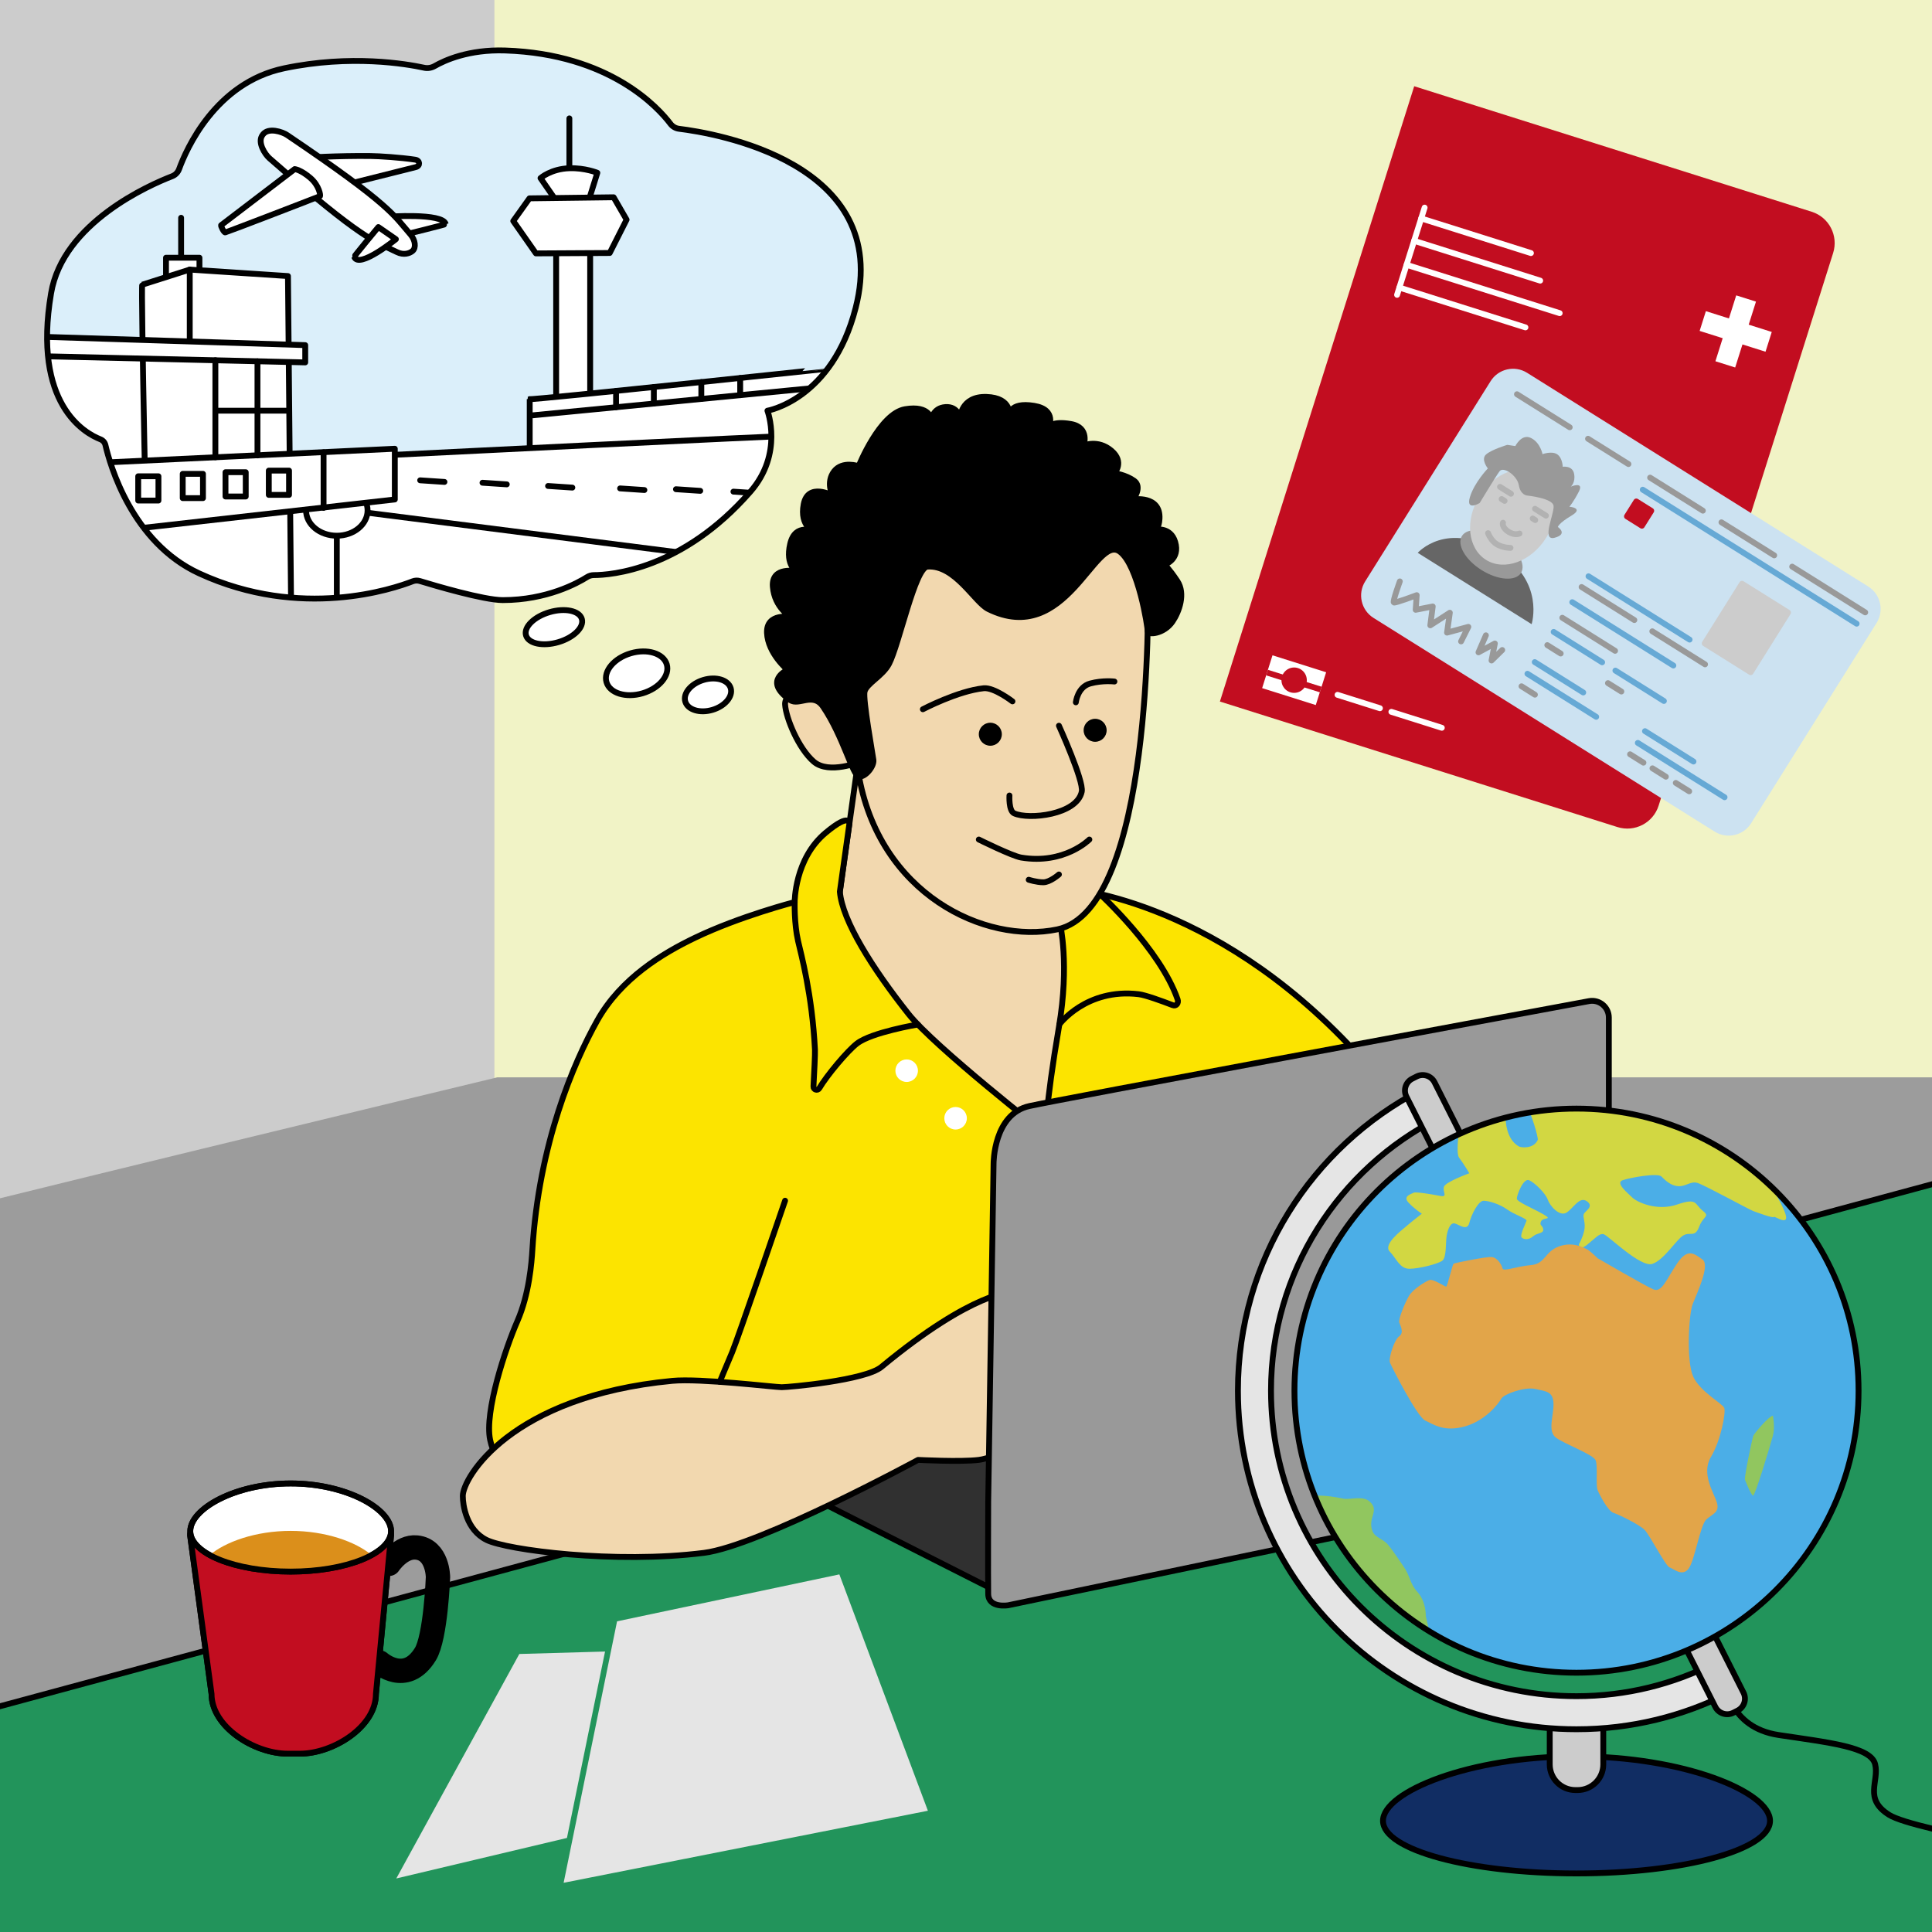 <?xml version="1.0" encoding="utf-8"?>
<!-- Generator: Adobe Illustrator 27.3.1, SVG Export Plug-In . SVG Version: 6.00 Build 0)  -->
<svg version="1.1" id="Illustration_08" xmlns="http://www.w3.org/2000/svg" xmlns:xlink="http://www.w3.org/1999/xlink" x="0px"
	 y="0px" viewBox="0 0 396.85 396.85" style="enable-background:new 0 0 396.85 396.85;" xml:space="preserve">
<rect x="0" y="0" width="396.85" height="396.85" fill="#333333" stroke="none"/>
<style type="text/css">
	.st0{clip-path:url(#SVGID_00000025432115118197238810000010679340749638749839_);fill:#F1F3C6;}
	.st1{clip-path:url(#SVGID_00000025432115118197238810000010679340749638749839_);fill:#CCCCCC;}
	.st2{clip-path:url(#SVGID_00000025432115118197238810000010679340749638749839_);fill:#9C9C9C;}
	
		.st3{clip-path:url(#SVGID_00000025432115118197238810000010679340749638749839_);fill:#22945B;stroke:#000000;stroke-width:1.2;stroke-linecap:round;stroke-linejoin:round;stroke-miterlimit:10;}
	.st4{clip-path:url(#SVGID_00000025432115118197238810000010679340749638749839_);}
	.st5{fill:none;stroke:#000000;stroke-width:5;stroke-linecap:round;stroke-linejoin:round;stroke-miterlimit:10;}
	.st6{fill:#C20D20;stroke:#000000;stroke-width:1.2;stroke-linecap:round;stroke-linejoin:round;stroke-miterlimit:10;}
	.st7{fill:#FFFFFF;stroke:#000000;stroke-width:1.2;stroke-linecap:round;stroke-linejoin:round;stroke-miterlimit:10;}
	.st8{fill:#DB8F1B;}
	.st9{fill:none;stroke:#000000;stroke-width:1.2;stroke-linecap:round;stroke-linejoin:round;stroke-miterlimit:10;}
	.st10{clip-path:url(#SVGID_00000025432115118197238810000010679340749638749839_);fill:#E5E5E5;}
	
		.st11{clip-path:url(#SVGID_00000024683616971651178740000010729997951492097946_);fill:#FFFFFF;stroke:#000000;stroke-width:1.2;stroke-linecap:round;stroke-linejoin:round;stroke-miterlimit:10;}
	
		.st12{clip-path:url(#SVGID_00000025432115118197238810000010679340749638749839_);fill:#FFFFFF;stroke:#000000;stroke-width:1.2;stroke-linecap:round;stroke-linejoin:round;stroke-miterlimit:10;}
	
		.st13{clip-path:url(#SVGID_00000025432115118197238810000010679340749638749839_);fill:#F2D8AF;stroke:#000000;stroke-width:1.2;stroke-linecap:round;stroke-linejoin:round;stroke-miterlimit:10;}
	.st14{fill:#FCE400;stroke:#000000;stroke-width:1.2;stroke-linecap:round;stroke-linejoin:round;stroke-miterlimit:10;}
	
		.st15{clip-path:url(#SVGID_00000025432115118197238810000010679340749638749839_);fill:none;stroke:#000000;stroke-width:1.2;stroke-linecap:round;stroke-linejoin:round;stroke-miterlimit:10;}
	
		.st16{clip-path:url(#SVGID_00000025432115118197238810000010679340749638749839_);stroke:#000000;stroke-width:1.2;stroke-linecap:round;stroke-linejoin:round;stroke-miterlimit:10;}
	
		.st17{clip-path:url(#SVGID_00000025432115118197238810000010679340749638749839_);fill:#303030;stroke:#000000;stroke-width:1.2;stroke-linecap:round;stroke-linejoin:round;stroke-miterlimit:10;}
	
		.st18{clip-path:url(#SVGID_00000025432115118197238810000010679340749638749839_);fill:#999999;stroke:#000000;stroke-width:1.2;stroke-linecap:round;stroke-linejoin:round;stroke-miterlimit:10;}
	.st19{clip-path:url(#SVGID_00000025432115118197238810000010679340749638749839_);fill:#FFFFFF;}
	
		.st20{clip-path:url(#SVGID_00000025432115118197238810000010679340749638749839_);fill:#112D63;stroke:#000000;stroke-width:1.2;stroke-linecap:round;stroke-linejoin:round;stroke-miterlimit:10;}
	
		.st21{clip-path:url(#SVGID_00000025432115118197238810000010679340749638749839_);fill:#CCCCCC;stroke:#000000;stroke-width:1.2;stroke-linecap:round;stroke-linejoin:round;stroke-miterlimit:10;}
	
		.st22{clip-path:url(#SVGID_00000025432115118197238810000010679340749638749839_);fill:#E5E5E5;stroke:#000000;stroke-width:1.2;stroke-linecap:round;stroke-linejoin:round;stroke-miterlimit:10;}
	.st23{clip-path:url(#_x31___x3C_Ellipse_x3E__00000036946156058724467930000012005192958067325842_);fill:#91C65F;}
	.st24{clip-path:url(#_x31___x3C_Ellipse_x3E__00000036946156058724467930000012005192958067325842_);fill:#D2D742;}
	.st25{clip-path:url(#_x31___x3C_Ellipse_x3E__00000036946156058724467930000012005192958067325842_);fill:#E2A549;}
	.st26{fill:#C20D20;}
	.st27{fill:#FFFFFF;}
	.st28{fill:none;stroke:#FFFFFF;stroke-width:1.2;stroke-linecap:round;stroke-linejoin:round;stroke-miterlimit:10;}
	.st29{fill:none;stroke:#C20D20;stroke-width:1.2;stroke-miterlimit:10;}
	.st30{fill:#CCE2F1;}
	.st31{fill:#666666;}
	.st32{fill:#999999;}
	.st33{fill:#CCCCCC;}
	.st34{fill:none;stroke:#B2B2B2;stroke-width:1.2;stroke-linecap:round;stroke-linejoin:round;stroke-miterlimit:10;}
	.st35{fill:#CCCCCC;stroke:#CCCCCC;stroke-width:1.2;stroke-linecap:round;stroke-linejoin:round;stroke-miterlimit:10;}
	.st36{fill:#C20D20;stroke:#C20D20;stroke-width:1.2;stroke-linecap:round;stroke-linejoin:round;stroke-miterlimit:10;}
	.st37{fill:none;stroke:#999999;stroke-width:1.2;stroke-linecap:round;stroke-linejoin:round;stroke-miterlimit:10;}
	.st38{fill:none;stroke:#66A9D5;stroke-width:1.2;stroke-linecap:round;stroke-linejoin:round;stroke-miterlimit:10;}
</style>
<g>
	<defs>
		<rect id="SVGID_1_" width="396.85" height="396.85"/>
	</defs>
	<clipPath id="SVGID_00000142145048271967619060000008495610249377043884_">
		<use xlink:href="#SVGID_1_"  style="overflow:visible;"/>
	</clipPath>
	<polygon style="clip-path:url(#SVGID_00000142145048271967619060000008495610249377043884_);fill:#F1F3C6;" points="
		84.358,-22.202 87.018,265.89 450.818,265.89 450.818,-24.973 	"/>
	<polygon style="clip-path:url(#SVGID_00000142145048271967619060000008495610249377043884_);fill:#CCCCCC;" points="
		101.556,233.93 101.556,-6.794 -62.482,-6.794 -62.482,274.314 	"/>
	<path style="clip-path:url(#SVGID_00000142145048271967619060000008495610249377043884_);fill:#9C9C9C;" d="M-19.773,251.226
		c1.774-0.985,121.932-29.935,121.932-29.935h351.163l-3.547,134.398H-21.99L-19.773,251.226z"/>
	
		<polygon style="clip-path:url(#SVGID_00000142145048271967619060000008495610249377043884_);fill:#22945B;stroke:#000000;stroke-width:1.2;stroke-linecap:round;stroke-linejoin:round;stroke-miterlimit:10;" points="
		-27.976,358.036 407.431,240.395 407.431,413.095 -34.184,413.095 	"/>
	<g style="clip-path:url(#SVGID_00000142145048271967619060000008495610249377043884_);">
		<path class="st5" d="M79.878,321.231c0,0,2.44-3.684,5.681-3.36c4.389,0.439,4.407,6.085,4.407,6.085
			s-0.463,12.352-2.592,15.82c-4.018,6.545-9.428,1.713-9.428,1.713"/>
		<path class="st6" d="M61.611,360.219h-2.549c-6.79,0-15.61-5.487-15.61-12.278l-4.403-32.587
			c0-6.79,41.281-6.79,41.281,0l-3.11,32.587C77.22,354.732,68.401,360.219,61.611,360.219z"/>
		<path class="st6" d="M61.611,360.219h-2.549c-6.79,0-15.61-5.487-15.61-12.278l-4.403-32.587
			c0-6.79,41.281-6.79,41.281,0l-3.11,32.587C77.22,354.732,68.401,360.219,61.611,360.219z"/>
		<path class="st7" d="M80.33,314.513c0,4.587-9.233,8.305-20.623,8.305s-20.623-3.718-20.623-8.305
			s9.233-9.801,20.623-9.801S80.33,309.926,80.33,314.513z"/>
		<path class="st8" d="M60.424,322.818c-9.757,0.054-12.941-1.38-17.466-3.286c3.225-2.799,9.516-5.076,16.748-5.076
			c7.141,0,13.364,2.22,16.625,4.97C74.71,320.607,69.703,322.766,60.424,322.818z"/>
		<path class="st9" d="M80.33,314.513c0,4.587-9.233,8.305-20.623,8.305s-20.623-3.718-20.623-8.305
			s9.233-9.801,20.623-9.801S80.33,309.926,80.33,314.513z"/>
	</g>
	<polygon style="clip-path:url(#SVGID_00000142145048271967619060000008495610249377043884_);fill:#E5E5E5;" points="
		124.282,339.239 106.675,339.742 81.401,385.854 116.457,377.531 	"/>
	<polygon style="clip-path:url(#SVGID_00000142145048271967619060000008495610249377043884_);fill:#E5E5E5;" points="
		126.749,333.035 172.41,323.392 190.597,371.943 115.775,386.741 	"/>
	<g style="clip-path:url(#SVGID_00000142145048271967619060000008495610249377043884_);">
		<defs>
			<path id="SVGID_00000075149377139517688540000009543539605138894977_" d="M35.355,36.204
				c0.673-0.26,1.189-0.799,1.436-1.477c1.447-3.981,7.404-17.72,21.583-20.698
				c13.694-2.876,25.132-0.902,28.741-0.116c0.749,0.163,1.521,0.029,2.185-0.353
				c2.001-1.151,6.964-3.439,14.465-3.189c21.528,0.718,31.465,11.779,33.945,15.055
				c0.429,0.566,1.062,0.943,1.767,1.029c6.999,0.852,43.968,6.804,36.283,36.79
				c-4.837,18.873-18.123,21.116-18.123,21.116s3.325,8.812-3.492,16.627
				c-14.035,16.089-28.714,17.134-32.165,17.144c-0.491,0.001-0.969,0.139-1.384,0.401
				c-1.943,1.229-8.279,4.735-17.329,4.735c-3.905,0-14.118-3.032-17.015-3.917
				c-0.493-0.15-1.014-0.132-1.494,0.056c-3.879,1.518-22.935,8.013-43.843-1.625
				c-13.85-6.385-18.338-22.369-19.26-26.356c-0.127-0.55-0.519-0.99-1.044-1.195
				c-3.177-1.239-13.968-7.193-10.123-29.978C12.939,45.727,30.773,37.971,35.355,36.204z"/>
		</defs>
		<use xlink:href="#SVGID_00000075149377139517688540000009543539605138894977_"  style="overflow:visible;fill:#DBEFFA;"/>
		<clipPath id="SVGID_00000081612292538857251570000018118163115940735418_">
			<use xlink:href="#SVGID_00000075149377139517688540000009543539605138894977_"  style="overflow:visible;"/>
		</clipPath>
		
			<path style="clip-path:url(#SVGID_00000081612292538857251570000018118163115940735418_);fill:#FFFFFF;stroke:#000000;stroke-width:1.2;stroke-linecap:round;stroke-linejoin:round;stroke-miterlimit:10;" d="
			M147.827,117.45c0,0-23.61-11.639-24.608-11.639s-60.523-5.653-60.523-5.653L50.725,111.057
			c0,0-1.33,20.027,0.333,20.359c1.663,0.333,56.864,8.646,56.864,8.646L147.827,117.45z"/>
		
			<polygon style="clip-path:url(#SVGID_00000081612292538857251570000018118163115940735418_);fill:#FFFFFF;stroke:#000000;stroke-width:1.2;stroke-linecap:round;stroke-linejoin:round;stroke-miterlimit:10;" points="
			6.47,71.277 30.773,71.891 33.267,96.001 18.801,100.656 		"/>
		
			<line style="clip-path:url(#SVGID_00000081612292538857251570000018118163115940735418_);fill:#FFFFFF;stroke:#000000;stroke-width:1.2;stroke-linecap:round;stroke-linejoin:round;stroke-miterlimit:10;" x1="69.184" y1="106.732" x2="69.184" y2="124.322"/>
		
			<line style="clip-path:url(#SVGID_00000081612292538857251570000018118163115940735418_);fill:#FFFFFF;stroke:#000000;stroke-width:1.2;stroke-linecap:round;stroke-linejoin:round;stroke-miterlimit:10;" x1="116.953" y1="24.319" x2="116.953" y2="36.544"/>
		
			<path style="clip-path:url(#SVGID_00000081612292538857251570000018118163115940735418_);fill:#FFFFFF;stroke:#000000;stroke-width:1.2;stroke-linecap:round;stroke-linejoin:round;stroke-miterlimit:10;" d="
			M115.017,42.351l-3.99-5.764c0,0,2.134-1.906,5.927-2.028c3.239-0.104,5.747,0.94,5.747,0.94l-2.141,6.852
			H115.017z"/>
		
			<path style="clip-path:url(#SVGID_00000081612292538857251570000018118163115940735418_);fill:#FFFFFF;stroke:#000000;stroke-width:1.2;stroke-linecap:round;stroke-linejoin:round;stroke-miterlimit:10;" d="
			M114.238,47.949v38.741h6.986v-38.741C121.224,47.949,113.81,47.949,114.238,47.949z"/>
		
			<path style="clip-path:url(#SVGID_00000081612292538857251570000018118163115940735418_);fill:#FFFFFF;stroke:#000000;stroke-width:1.2;stroke-linecap:round;stroke-linejoin:round;stroke-miterlimit:10;" d="
			M108.809,81.978v12.858l55.867,1.552l11.306-21.283C175.982,75.106,108.477,82.311,108.809,81.978z"/>
		
			<path style="clip-path:url(#SVGID_00000081612292538857251570000018118163115940735418_);fill:#FFFFFF;stroke:#000000;stroke-width:1.2;stroke-linecap:round;stroke-linejoin:round;stroke-miterlimit:10;" d="
			M163.124,89.516c-0.499-0.166-83.8,3.99-83.8,3.99l-9.145,11.14l78.313,9.976"/>
		
			<ellipse style="clip-path:url(#SVGID_00000081612292538857251570000018118163115940735418_);fill:#FFFFFF;stroke:#000000;stroke-width:1.2;stroke-linecap:round;stroke-linejoin:round;stroke-miterlimit:10;" cx="69.184" cy="104.839" rx="6.318" ry="5.201"/>
		
			<rect x="34.098" y="52.937" style="clip-path:url(#SVGID_00000081612292538857251570000018118163115940735418_);fill:#FFFFFF;stroke:#000000;stroke-width:1.2;stroke-linecap:round;stroke-linejoin:round;stroke-miterlimit:10;" width="6.872" height="5.986"/>
		
			<path style="clip-path:url(#SVGID_00000081612292538857251570000018118163115940735418_);fill:#FFFFFF;stroke:#000000;stroke-width:1.2;stroke-linecap:round;stroke-linejoin:round;stroke-miterlimit:10;" d="
			M83.407,48.121c0,0,8.166-2.005,8.143-2.104c-0.554-2.355-12.134-1.494-12.134-1.494L83.407,48.121z"/>
		
			<path style="clip-path:url(#SVGID_00000081612292538857251570000018118163115940735418_);fill:#FFFFFF;stroke:#000000;stroke-width:1.2;stroke-linecap:round;stroke-linejoin:round;stroke-miterlimit:10;" d="
			M62.996,32.469c-0.884-0.086,6.506-0.5,13.098-0.422c1.86,0.022,6.085,0.292,9.182,0.75
			c1.017,0.15,1.107,1.282,0.123,1.528l-13.586,3.405L62.996,32.469z"/>
		
			<path style="clip-path:url(#SVGID_00000081612292538857251570000018118163115940735418_);fill:#FFFFFF;stroke:#000000;stroke-width:1.2;stroke-linecap:round;stroke-linejoin:round;stroke-miterlimit:10;" d="
			M53.946,27.71c-1.161,1.467,0.477,3.991,1.392,4.792C74.73,49.486,76.877,49.479,81.525,51.779
			c1.381,0.684,2.638,0.287,3.245-0.256c0.72-0.644,0.556-2.206-0.457-3.367
			c-3.409-3.907-3.949-5.986-25.315-20.41c-1.007-0.68-3.866-1.621-4.988-0.125"/>
		
			<path style="clip-path:url(#SVGID_00000081612292538857251570000018118163115940735418_);fill:#FFFFFF;stroke:#000000;stroke-width:1.2;stroke-linecap:round;stroke-linejoin:round;stroke-miterlimit:10;" d="
			M77.717,46.639c0,0-5.001,6.018-4.96,6.124c0.97,2.55,8.563-3.63,8.563-3.63L77.717,46.639z"/>
		
			<path style="clip-path:url(#SVGID_00000081612292538857251570000018118163115940735418_);fill:#FFFFFF;stroke:#000000;stroke-width:1.2;stroke-linecap:round;stroke-linejoin:round;stroke-miterlimit:10;" d="
			M60.535,34.73c0,0-14.985,11.442-15.114,11.527s0.558,1.526,0.859,1.483s19.322-7.374,19.451-7.458
			s-0.135-2.15-1.975-3.729C61.78,34.857,60.535,34.73,60.535,34.73z"/>
		
			<path style="clip-path:url(#SVGID_00000081612292538857251570000018118163115940735418_);fill:#FFFFFF;stroke:#000000;stroke-width:1.2;stroke-linecap:round;stroke-linejoin:round;stroke-miterlimit:10;" d="
			M29.221,58.479l9.755-3.104l20.174,1.33l0.665,70.055l-29.485-2.882C30.329,123.879,28.889,58.146,29.221,58.479z"
			/>
		
			<line style="clip-path:url(#SVGID_00000081612292538857251570000018118163115940735418_);fill:#FFFFFF;stroke:#000000;stroke-width:1.2;stroke-linecap:round;stroke-linejoin:round;stroke-miterlimit:10;" x1="38.976" y1="55.375" x2="38.976" y2="70.894"/>
		
			<polygon style="clip-path:url(#SVGID_00000081612292538857251570000018118163115940735418_);fill:#FFFFFF;stroke:#000000;stroke-width:1.2;stroke-linecap:round;stroke-linejoin:round;stroke-miterlimit:10;" points="
			6.83,69.12 62.697,70.894 62.697,74.441 6.165,73.111 		"/>
		
			<polygon style="clip-path:url(#SVGID_00000081612292538857251570000018118163115940735418_);fill:#FFFFFF;stroke:#000000;stroke-width:1.2;stroke-linecap:round;stroke-linejoin:round;stroke-miterlimit:10;" points="
			15.698,95.28 81.097,92.176 81.097,102.596 20.132,109.469 		"/>
		
			<line style="clip-path:url(#SVGID_00000081612292538857251570000018118163115940735418_);fill:#FFFFFF;stroke:#000000;stroke-width:1.2;stroke-linecap:round;stroke-linejoin:round;stroke-miterlimit:10;" x1="37.202" y1="44.734" x2="37.202" y2="52.493"/>
		
			<polygon style="clip-path:url(#SVGID_00000081612292538857251570000018118163115940735418_);fill:#FFFFFF;stroke:#000000;stroke-width:1.2;stroke-linecap:round;stroke-linejoin:round;stroke-miterlimit:10;" points="
			108.754,40.743 126.046,40.522 128.706,45.122 125.242,51.967 110.084,52.05 105.428,45.399 		"/>
		
			<line style="clip-path:url(#SVGID_00000081612292538857251570000018118163115940735418_);fill:#FFFFFF;stroke:#000000;stroke-width:1.2;stroke-linecap:round;stroke-linejoin:round;stroke-miterlimit:10;" x1="44.573" y1="84.362" x2="59.371" y2="84.362"/>
		
			<line style="clip-path:url(#SVGID_00000081612292538857251570000018118163115940735418_);fill:#FFFFFF;stroke:#000000;stroke-width:1.2;stroke-linecap:round;stroke-linejoin:round;stroke-miterlimit:10;" x1="86.307" y1="98.661" x2="91.295" y2="98.993"/>
		
			<line style="clip-path:url(#SVGID_00000081612292538857251570000018118163115940735418_);fill:#FFFFFF;stroke:#000000;stroke-width:1.2;stroke-linecap:round;stroke-linejoin:round;stroke-miterlimit:10;" x1="99.11" y1="99.16" x2="104.098" y2="99.492"/>
		
			<line style="clip-path:url(#SVGID_00000081612292538857251570000018118163115940735418_);fill:#FFFFFF;stroke:#000000;stroke-width:1.2;stroke-linecap:round;stroke-linejoin:round;stroke-miterlimit:10;" x1="112.578" y1="99.825" x2="117.566" y2="100.157"/>
		
			<line style="clip-path:url(#SVGID_00000081612292538857251570000018118163115940735418_);fill:#FFFFFF;stroke:#000000;stroke-width:1.2;stroke-linecap:round;stroke-linejoin:round;stroke-miterlimit:10;" x1="127.376" y1="100.324" x2="132.364" y2="100.656"/>
		
			<line style="clip-path:url(#SVGID_00000081612292538857251570000018118163115940735418_);fill:#FFFFFF;stroke:#000000;stroke-width:1.2;stroke-linecap:round;stroke-linejoin:round;stroke-miterlimit:10;" x1="138.849" y1="100.49" x2="143.837" y2="100.823"/>
		
			<line style="clip-path:url(#SVGID_00000081612292538857251570000018118163115940735418_);fill:#FFFFFF;stroke:#000000;stroke-width:1.2;stroke-linecap:round;stroke-linejoin:round;stroke-miterlimit:10;" x1="150.654" y1="100.989" x2="155.642" y2="101.321"/>
		
			<rect x="37.119" y="97.746" transform="matrix(6.123234e-17 -1 1 6.123234e-17 -60.212 139.438)" style="clip-path:url(#SVGID_00000081612292538857251570000018118163115940735418_);fill:#FFFFFF;stroke:#000000;stroke-width:1.2;stroke-linecap:round;stroke-linejoin:round;stroke-miterlimit:10;" width="4.988" height="4.157"/>
		
			<rect x="27.974" y="98.245" transform="matrix(6.123234e-17 -1 1 6.123234e-17 -69.856 130.792)" style="clip-path:url(#SVGID_00000081612292538857251570000018118163115940735418_);fill:#FFFFFF;stroke:#000000;stroke-width:1.2;stroke-linecap:round;stroke-linejoin:round;stroke-miterlimit:10;" width="4.988" height="4.157"/>
		
			<rect x="45.904" y="97.414" transform="matrix(6.123234e-17 -1 1 6.123234e-17 -51.095 147.89)" style="clip-path:url(#SVGID_00000081612292538857251570000018118163115940735418_);fill:#FFFFFF;stroke:#000000;stroke-width:1.2;stroke-linecap:round;stroke-linejoin:round;stroke-miterlimit:10;" width="4.988" height="4.157"/>
		
			<rect x="54.799" y="97.081" transform="matrix(6.123234e-17 -1 1 6.123234e-17 -41.867 156.453)" style="clip-path:url(#SVGID_00000081612292538857251570000018118163115940735418_);fill:#FFFFFF;stroke:#000000;stroke-width:1.2;stroke-linecap:round;stroke-linejoin:round;stroke-miterlimit:10;" width="4.988" height="4.157"/>
		
			<line style="clip-path:url(#SVGID_00000081612292538857251570000018118163115940735418_);fill:#FFFFFF;stroke:#000000;stroke-width:1.2;stroke-linecap:round;stroke-linejoin:round;stroke-miterlimit:10;" x1="109.474" y1="85.304" x2="180.195" y2="78.431"/>
		
			<line style="clip-path:url(#SVGID_00000081612292538857251570000018118163115940735418_);fill:#FFFFFF;stroke:#000000;stroke-width:1.2;stroke-linecap:round;stroke-linejoin:round;stroke-miterlimit:10;" x1="152.04" y1="77.642" x2="152.04" y2="81.168"/>
		
			<line style="clip-path:url(#SVGID_00000081612292538857251570000018118163115940735418_);fill:#FFFFFF;stroke:#000000;stroke-width:1.2;stroke-linecap:round;stroke-linejoin:round;stroke-miterlimit:10;" x1="144.059" y1="78.48" x2="144.059" y2="81.943"/>
		
			<line style="clip-path:url(#SVGID_00000081612292538857251570000018118163115940735418_);fill:#FFFFFF;stroke:#000000;stroke-width:1.2;stroke-linecap:round;stroke-linejoin:round;stroke-miterlimit:10;" x1="134.304" y1="79.497" x2="134.304" y2="82.891"/>
		
			<line style="clip-path:url(#SVGID_00000081612292538857251570000018118163115940735418_);fill:#FFFFFF;stroke:#000000;stroke-width:1.2;stroke-linecap:round;stroke-linejoin:round;stroke-miterlimit:10;" x1="126.545" y1="80.297" x2="126.545" y2="83.645"/>
		
			<line style="clip-path:url(#SVGID_00000081612292538857251570000018118163115940735418_);fill:#FFFFFF;stroke:#000000;stroke-width:1.2;stroke-linecap:round;stroke-linejoin:round;stroke-miterlimit:10;" x1="44.241" y1="73.998" x2="44.241" y2="93.926"/>
		
			<line style="clip-path:url(#SVGID_00000081612292538857251570000018118163115940735418_);fill:#FFFFFF;stroke:#000000;stroke-width:1.2;stroke-linecap:round;stroke-linejoin:round;stroke-miterlimit:10;" x1="52.887" y1="74.21" x2="52.887" y2="93.548"/>
		
			<line style="clip-path:url(#SVGID_00000081612292538857251570000018118163115940735418_);fill:#FFFFFF;stroke:#000000;stroke-width:1.2;stroke-linecap:round;stroke-linejoin:round;stroke-miterlimit:10;" x1="66.466" y1="92.904" x2="66.466" y2="104.325"/>
		
			<use xlink:href="#SVGID_00000075149377139517688540000009543539605138894977_"  style="overflow:visible;fill:none;stroke:#000000;stroke-width:1.2;stroke-linecap:round;stroke-linejoin:round;stroke-miterlimit:10;"/>
	</g>
	
		<ellipse transform="matrix(0.959 -0.282 0.282 0.959 -33.724 42.575)" style="clip-path:url(#SVGID_00000142145048271967619060000008495610249377043884_);fill:#FFFFFF;stroke:#000000;stroke-width:1.2;stroke-linecap:round;stroke-linejoin:round;stroke-miterlimit:10;" cx="130.86" cy="138.298" rx="6.457" ry="4.287"/>
	
		<ellipse transform="matrix(0.959 -0.282 0.282 0.959 -34.379 46.895)" style="clip-path:url(#SVGID_00000142145048271967619060000008495610249377043884_);fill:#FFFFFF;stroke:#000000;stroke-width:1.2;stroke-linecap:round;stroke-linejoin:round;stroke-miterlimit:10;" cx="145.523" cy="142.732" rx="4.865" ry="3.211"/>
	
		<ellipse transform="matrix(0.959 -0.282 0.282 0.959 -31.741 37.389)" style="clip-path:url(#SVGID_00000142145048271967619060000008495610249377043884_);fill:#FFFFFF;stroke:#000000;stroke-width:1.2;stroke-linecap:round;stroke-linejoin:round;stroke-miterlimit:10;" cx="113.86" cy="128.827" rx="5.979" ry="3.211"/>
	
		<path style="clip-path:url(#SVGID_00000142145048271967619060000008495610249377043884_);fill:#F2D8AF;stroke:#000000;stroke-width:1.2;stroke-linecap:round;stroke-linejoin:round;stroke-miterlimit:10;" d="
		M176.717,153.181l-4.34,30.955c0,0,5.787,22.916,6.25,23.61c0.463,0.694,32.681,28.703,32.681,28.703
		l10.922-21.759v-30.555L176.717,153.181z"/>
	<g style="clip-path:url(#SVGID_00000142145048271967619060000008495610249377043884_);">
		<path class="st14" d="M172.515,183.152l1.932-13.779c0,0,0.479-2.757-4.848,1.685
			c-6.423,5.357-6.366,14.236-6.366,14.236s-11.255,2.898-20.486,7.335c-6.654,3.198-15.206,8.323-20.067,17.004
			c-4.861,8.68-11.993,25.313-13.324,47.072c-0.159,2.605-0.65,9.109-3.08,14.665s-6.815,18.668-5.6,24.397
			c1.215,5.729,5.208,6.944,7.118,6.771c1.91-0.174,110.935-9.027,110.935-9.027l64.755-72.394
			c0,0-3.653-3.522-5.073-5.056c-29.88-32.269-60.029-33.658-60.029-33.658l-0.629,7.418
			c0,0,1.96,8.207-0.238,21.125c-2.869,16.853-2.73,21.92-2.73,21.92s-22.807-17.824-28.172-24.594
			C179.188,198.896,173.011,189.103,172.515,183.152z"/>
		<path class="st9" d="M163.234,185.294c0,0-0.125,4.371,0.694,7.986c0.585,2.579,2.893,10.879,3.472,22.337
			c0.044,0.882-0.155,4.807-0.306,7.549c-0.037,0.676,0.857,0.948,1.201,0.365c1.564-2.647,5.778-7.681,7.757-9.197
			c3.022-2.315,12.499-3.891,12.499-3.891"/>
		<path class="st9" d="M217.602,210.414c0,0,5.526-7.47,16.289-6.197c1.371,0.162,4.743,1.391,7.002,2.259
			c0.725,0.279,1.256-0.443,1.002-1.177c-3.548-10.283-15.993-21.681-15.993-21.681"/>
	</g>
	
		<path style="clip-path:url(#SVGID_00000142145048271967619060000008495610249377043884_);fill:#F2D8AF;stroke:#000000;stroke-width:1.2;stroke-linecap:round;stroke-linejoin:round;stroke-miterlimit:10;" d="
		M165.78,142.098c0,0-4.687-0.119-4.514,2.645c0.174,2.763,2.778,9.049,5.903,11.722s9.548,0,9.548,0l-5.903-14.367
		H165.78z"/>
	
		<path style="clip-path:url(#SVGID_00000142145048271967619060000008495610249377043884_);fill:#F2D8AF;stroke:#000000;stroke-width:1.2;stroke-linecap:round;stroke-linejoin:round;stroke-miterlimit:10;" d="
		M185.398,108.814c-1.157,0.232-10.937,27.734-10.937,27.734c-0.079-1.063,0.147,11.758,1.838,22.09
		c4.115,25.151,26.206,35.356,40.869,32.269c19.791-4.167,18.634-68.315,18.634-69.501s-0.926-11.064-2.315-12.592
		S185.398,108.814,185.398,108.814z"/>
	
		<path style="clip-path:url(#SVGID_00000142145048271967619060000008495610249377043884_);fill:none;stroke:#000000;stroke-width:1.2;stroke-linecap:round;stroke-linejoin:round;stroke-miterlimit:10;" d="
		M189.564,145.688c0,0,7.176-3.772,12.5-4.316c2.128-0.218,5.903,2.696,5.903,2.696"/>
	
		<path style="clip-path:url(#SVGID_00000142145048271967619060000008495610249377043884_);fill:none;stroke:#000000;stroke-width:1.2;stroke-linecap:round;stroke-linejoin:round;stroke-miterlimit:10;" d="
		M220.987,144.265c0,0,0.347-3.163,2.951-3.867c2.604-0.705,4.977-0.404,4.977-0.404"/>
	
		<path style="clip-path:url(#SVGID_00000142145048271967619060000008495610249377043884_);fill:none;stroke:#000000;stroke-width:1.2;stroke-linecap:round;stroke-linejoin:round;stroke-miterlimit:10;" d="
		M217.515,149.068c0,0,5.144,11.331,4.687,13.541c-0.984,4.761-10.863,5.828-13.889,4.456
		c-1.152-0.523-0.964-3.663-0.964-3.663"/>
	
		<circle style="clip-path:url(#SVGID_00000142145048271967619060000008495610249377043884_);" cx="203.421" cy="150.818" r="2.363"/>
	
		<circle style="clip-path:url(#SVGID_00000142145048271967619060000008495610249377043884_);" cx="224.951" cy="150.008" r="2.363"/>
	
		<path style="clip-path:url(#SVGID_00000142145048271967619060000008495610249377043884_);fill:none;stroke:#000000;stroke-width:1.2;stroke-linecap:round;stroke-linejoin:round;stroke-miterlimit:10;" d="
		M201.058,172.447c0,0,6.834,3.393,8.703,3.704c8.883,1.476,14.004-3.704,14.004-3.704"/>
	
		<path style="clip-path:url(#SVGID_00000142145048271967619060000008495610249377043884_);fill:none;stroke:#000000;stroke-width:1.2;stroke-linecap:round;stroke-linejoin:round;stroke-miterlimit:10;" d="
		M211.308,180.708c0,0,1.606,0.521,2.995,0.521s3.212-1.606,3.212-1.606"/>
	
		<path style="clip-path:url(#SVGID_00000142145048271967619060000008495610249377043884_);stroke:#000000;stroke-width:1.2;stroke-linecap:round;stroke-linejoin:round;stroke-miterlimit:10;" d="
		M182.613,136.361c2.078-3.974,5.334-19.79,7.905-19.974c5.642-0.403,9.68,7.329,12.467,8.71
		c16.005,7.932,21.965-15.525,27.029-11.792c3.807,2.806,5.748,15.534,5.728,16.353
		c-0.02,0.82,3.339,0.623,5.122-2.01c1.342-1.983,2.703-5.7,0.967-8.304
		c-1.736-2.604-2.616-3.36-2.616-3.36s3.263-1.045,2.17-4.675c-0.955-3.173-4.08-2.494-4.08-2.494
		s0.765-0.318,0.868-2.252c0.26-4.888-5.382-3.967-5.382-3.967s1.91-2.589,0.174-3.839
		c-1.736-1.249-4.051-1.554-4.051-1.554s2.141-2.292-0.637-4.643c-2.778-2.351-5.691-1.042-5.691-1.042
		s1.351-3.735-2.642-4.427c-3.993-0.692-4.514,0.692-4.514,0.692s1.736-3.644-3.02-4.425
		c-5.313-0.873-5.073,2.083-5.073,2.083s0.624-3.737-4.699-3.911c-5.324-0.174-5.436,4.345-5.436,4.345
		s-0.391-2.435-2.995-2.261c-2.604,0.174-2.908,2.608-2.908,2.608s-0.174-3.038-5.382-2.17
		S176.37,95.766,176.37,95.766s-3.299-1.192-5.035,1.046s-0.347,4.967-0.347,4.967s-5.035-2.744-5.903,1.804
		c-0.868,4.548,2.17,5.642,2.17,5.642s-3.906-1.964-4.948,2.517c-1.042,4.482,1.389,5.642,1.389,5.642
		s-5.295-1.199-4.948,3.141c0.347,4.34,3.732,6.234,3.732,6.234s-5.104-0.988-4.931,3.239
		c0.174,4.227,4.236,7.612,4.236,7.612s-5.208,2.197,0.521,6.189c1.794,1.25,4.687-1.701,6.771,1.363
		c4.144,6.095,6.064,14.212,7.372,14.354c1.308,0.142,3.131-2.11,2.957-3.417
		c-0.174-1.307-2.17-12.333-1.823-14.002C177.932,140.429,181.296,138.881,182.613,136.361z"/>
	
		<path style="clip-path:url(#SVGID_00000142145048271967619060000008495610249377043884_);fill:#303030;stroke:#000000;stroke-width:1.2;stroke-linecap:round;stroke-linejoin:round;stroke-miterlimit:10;" d="
		M166.359,307.397c0.347,0.232,39.004,19.791,39.004,19.791l28.356-33.333l-15.162-9.259l-36.342,7.986
		L166.359,307.397z"/>
	
		<path style="clip-path:url(#SVGID_00000142145048271967619060000008495610249377043884_);fill:#F2D8AF;stroke:#000000;stroke-width:1.2;stroke-linecap:round;stroke-linejoin:round;stroke-miterlimit:10;" d="
		M207.966,265.385c0,0-7.892-0.345-26.909,15.393c-3.356,2.778-19.097,4.167-20.486,4.167s-16.698-1.854-22.48-1.304
		c-33.19,3.156-43.031,19.938-43.027,23.642c0.002,1.866,0.694,6.944,4.861,9.027
		c4.167,2.083,26.388,4.977,44.675,2.662c11.462-1.451,43.98-19.097,43.98-19.097s8.751,0.463,12.477,0
		c3.726-0.463,10.251-4.398,10.251-4.398L207.966,265.385z"/>
	
		<path style="clip-path:url(#SVGID_00000142145048271967619060000008495610249377043884_);fill:#999999;stroke:#000000;stroke-width:1.2;stroke-linecap:round;stroke-linejoin:round;stroke-miterlimit:10;" d="
		M202.986,308.439l1.103-69.443c0,0-0.041-10.186,7.366-11.806c6.559-1.435,94.814-17.819,114.946-21.553
		c2.116-0.393,4.069,1.232,4.069,3.383v95.021l-123.371,25.694c0,0-4.059,0.694-4.113-2.315
		C202.932,324.411,202.986,308.439,202.986,308.439z"/>
	
		<path style="clip-path:url(#SVGID_00000142145048271967619060000008495610249377043884_);fill:none;stroke:#000000;stroke-width:1.2;stroke-linecap:round;stroke-linejoin:round;stroke-miterlimit:10;" d="
		M161.262,246.635c0,0-9.833,28.703-10.875,31.134s-2.542,6.075-2.542,6.075"/>
	
		<circle style="clip-path:url(#SVGID_00000142145048271967619060000008495610249377043884_);fill:#FFFFFF;" cx="186.237" cy="219.929" r="2.315"/>
	
		<circle style="clip-path:url(#SVGID_00000142145048271967619060000008495610249377043884_);fill:#FFFFFF;" cx="196.284" cy="229.7" r="2.315"/>
	
		<path style="clip-path:url(#SVGID_00000142145048271967619060000008495610249377043884_);fill:#112D63;stroke:#000000;stroke-width:1.2;stroke-linecap:round;stroke-linejoin:round;stroke-miterlimit:10;" d="
		M363.579,374.017c0,5.967-17.797,10.804-39.75,10.804s-39.75-4.837-39.75-10.804
		c0-5.967,17.797-13.25,39.75-13.25S363.579,368.05,363.579,374.017z"/>
	
		<path style="clip-path:url(#SVGID_00000142145048271967619060000008495610249377043884_);fill:none;stroke:#000000;stroke-width:1.2;stroke-linecap:round;stroke-linejoin:round;stroke-miterlimit:10;" d="
		M354.443,345.747c0,0,0.627,9.089,10.909,10.641s18.928,2.439,19.815,5.986c0.887,3.547-2.439,7.094,2.882,10.42
		s42.122,9.089,42.122,9.089"/>
	
		<path style="clip-path:url(#SVGID_00000142145048271967619060000008495610249377043884_);fill:#CCCCCC;stroke:#000000;stroke-width:1.2;stroke-linecap:round;stroke-linejoin:round;stroke-miterlimit:10;" d="
		M324.056,367.695h-0.454c-2.912,0-5.273-2.361-5.273-5.273v-9.405c0-0.434,0.352-0.785,0.785-0.785h9.429
		c0.434,0,0.785,0.352,0.785,0.785v9.405C329.329,365.334,326.968,367.695,324.056,367.695z"/>
	
		<path style="clip-path:url(#SVGID_00000142145048271967619060000008495610249377043884_);fill:#E5E5E5;stroke:#000000;stroke-width:1.2;stroke-linecap:round;stroke-linejoin:round;stroke-miterlimit:10;" d="
		M323.829,348.409c-34.658,0-62.754-28.096-62.754-62.754c0-24.459,14.002-45.634,34.419-55.988
		c-1.198-1.921-2.749-3.724-3.745-5.713c-22.259,11.597-37.467,34.866-37.467,61.701
		c0,38.41,31.137,69.547,69.547,69.547c11.292,0,21.945-2.708,31.373-7.484c-0.64-2.136-1.641-4.167-2.889-6.151
		C343.763,345.932,334.088,348.409,323.829,348.409z"/>
	
		<path style="clip-path:url(#SVGID_00000142145048271967619060000008495610249377043884_);fill:#CCCCCC;stroke:#000000;stroke-width:1.2;stroke-linecap:round;stroke-linejoin:round;stroke-miterlimit:10;" d="
		M301.043,234.953l-5.79,2.92l-6.367-12.624c-0.681-1.35-0.138-2.996,1.212-3.677l0.901-0.455
		c1.35-0.681,2.996-0.138,3.677,1.212L301.043,234.953z"/>
	
		<path style="clip-path:url(#SVGID_00000142145048271967619060000008495610249377043884_);fill:#CCCCCC;stroke:#000000;stroke-width:1.2;stroke-linecap:round;stroke-linejoin:round;stroke-miterlimit:10;" d="
		M345.975,337.987l5.79-2.92l6.367,12.624c0.681,1.35,0.138,2.996-1.212,3.677l-0.901,0.455
		c-1.35,0.681-2.996,0.138-3.677-1.212L345.975,337.987z"/>
	<g style="clip-path:url(#SVGID_00000142145048271967619060000008495610249377043884_);">
		<defs>
			
				<circle id="_x31___x3C_Ellipse_x3E__00000035499975901570735760000004943380823658385332_" cx="323.829" cy="285.655" r="57.937"/>
		</defs>
		
			<use xlink:href="#_x31___x3C_Ellipse_x3E__00000035499975901570735760000004943380823658385332_"  style="overflow:visible;fill:#4BAEE7;"/>
		<clipPath id="_x31___x3C_Ellipse_x3E__00000094613657844882300670000004714854820562017171_">
			<use xlink:href="#_x31___x3C_Ellipse_x3E__00000035499975901570735760000004943380823658385332_"  style="overflow:visible;"/>
		</clipPath>
		<path style="clip-path:url(#_x31___x3C_Ellipse_x3E__00000094613657844882300670000004714854820562017171_);fill:#91C65F;" d="
			M270.061,307.268c0,0,1.695-0.316,5.894,0.57c1.303,0.275,3.986-0.696,5.404,0.61
			c2.106,1.94-0.491,3.208,0.554,6.041c0.505,1.37,2.184,1.576,3.215,2.827c1.243,1.507,2.784,3.918,3.159,4.434
			c1.33,1.829,1.326,3.576,2.827,5.21c1.884,2.051,1.755,4.988,1.755,4.988l0.71,3.129l-11.759,0.695
			l-14.261-12.803L270.061,307.268z"/>
		<path style="clip-path:url(#_x31___x3C_Ellipse_x3E__00000094613657844882300670000004714854820562017171_);fill:#91C65F;" d="
			M364.161,290.795c-0.914,0.166-3.741,3.575-3.99,4.074c-0.249,0.499-1.912,8.646-1.746,9.062
			c0.166,0.416,1.247,3.157,1.663,3.283c0.416,0.126,3.575-10.433,4.074-12.261S364.161,290.795,364.161,290.795z"/>
		<path style="clip-path:url(#_x31___x3C_Ellipse_x3E__00000094613657844882300670000004714854820562017171_);fill:#D2D742;" d="
			M300.812,226.697c-0.333,0.443-2.106,9.755-1.109,11.085s2.106,3.215,2.106,3.215s-4.877,1.774-5.21,2.771
			c-0.333,0.998,0.887,2.217-0.776,1.884c-1.663-0.333-5.099-0.887-5.431-0.665s-2.328,0.665-1.109,1.995
			c1.219,1.33,2.771,2.328,2.771,2.328s-2,1.552-3.162,2.55c-1.161,0.998-4.824,3.769-3.436,5.21
			c1.388,1.441,2.053,3.547,4.048,3.547s5.875-0.998,6.762-1.663c0.887-0.665,0.665-3.769,0.887-5.099
			c0.222-1.33,0.776-2.771,1.663-2.55s2.55,1.663,2.993-0.111c0.443-1.774,1.874-4.545,2.932-4.545
			s3.275,0.665,4.827,1.774c1.552,1.109,4.101,1.884,3.99,2.328s-1.441,2.993-0.998,3.436
			c0.443,0.443,1.441,0.554,2.328-0.222c0.887-0.776,2.217-0.554,2.106-1.441c-0.111-0.887-0.887-0.776-0.443-1.663
			c0.443-0.887,2.562-0.222,0.45-1.441c-2.113-1.219-5.438-2.55-5.438-3.215s1.33-4.323,2.55-3.769
			c1.219,0.554,3.408,2.771,3.81,3.99c0.402,1.219,2.397,3.547,3.838,2.66c1.441-0.887,2.66-3.436,4.212-2.328
			c1.552,1.109-0.443,1.995-0.665,2.66c-0.222,0.665,0.443,1.774,0.111,3.325
			c-0.333,1.552-1.109,2.882-1.109,2.882s0,1.441,1.774,0c1.774-1.441,2.439-2.328,3.325-2.106
			s7.538,6.872,9.976,6.097c2.439-0.776,4.988-5.099,6.429-5.875c1.441-0.776,2.328,0.554,3.215-1.774
			s2.328-1.995,0.665-3.325c-1.663-1.33-0.998-2.66-5.21-1.219s-8.313-0.554-9.2-1.441
			s-3.547-2.993-1.995-3.547c1.552-0.554,7.205-1.552,7.981-0.776c0.776,0.776,1.884,1.884,3.436,1.995
			c1.552,0.111,2.55-1.109,3.99-0.665s10.53,5.431,11.417,5.764c0.887,0.333,4.212,1.552,4.268,1.219
			c0.055-0.333,3.774,2.49,2.051-1.441c-1.723-3.931-6.762-11.639-7.205-12.747
			c-0.443-1.109-28.044-12.248-29.818-11.832c-1.774,0.415-16.101,3.012-15.546,3.764
			c0.554,0.752,2.209,6.014,1.995,6.461c-0.914,1.912-3.473,1.521-3.824,1.33
			c-4.064-2.213-2.753-10.274-1.859-9.836L300.812,226.697z"/>
		<path style="clip-path:url(#_x31___x3C_Ellipse_x3E__00000094613657844882300670000004714854820562017171_);fill:#E2A549;" d="
			M297.071,264.274c-0.249,0.083-2.662-1.663-3.493-1.33c-0.83,0.333-3.324,1.829-4.156,3.242
			s-2.245,4.822-1.995,5.487c0.249,0.665,1.023,2.078-0.029,2.827c-1.052,0.748-2.216,4.572-1.883,5.404
			c0.333,0.831,5.57,11.14,7.233,11.888c1.663,0.748,3.503,2.186,7.316,1.413
			c4.884-0.99,7.815-4.988,8.313-5.903c0.499-0.914,4.739-2.494,6.983-1.995s3.658,0.499,3.741,2.993
			c0.083,2.494-1.33,5.736,0.582,7.066c1.912,1.33,7.565,3.409,8.064,4.572c0.499,1.164,0,5.154,0.416,6.152
			s2.162,4.323,3.242,4.656s5.321,2.411,6.401,3.492c1.081,1.081,4.323,7.482,5.154,7.732
			c0.831,0.249,2.494,1.912,3.824,0.333c1.33-1.58,2.411-9.062,3.741-10.226
			c1.33-1.164,2.706-1.413,2.143-3.409c-0.563-1.995-3.307-5.903-1.228-9.394
			c2.078-3.492,3.076-9.145,2.744-10.059c-0.333-0.914-4.988-3.325-6.401-6.485
			c-1.413-3.159-0.914-12.72-0.083-14.881c0.831-2.162,3.658-7.981,1.995-9.145
			c-1.663-1.164-2.993-2.411-5.154,0.748c-2.162,3.159-3.159,6.152-4.905,5.404
			c-1.746-0.748-11.473-6.401-11.473-6.401s-1.496-1.496-2.162-1.829c-0.665-0.333-2.91-1.663-5.819-0.582
			c-2.91,1.081-2.744,3.575-5.736,3.824c-2.993,0.249-5.653,1.413-5.819,0.665
			c-0.166-0.748-1.081-2.245-2.245-2.328c-1.164-0.083-7.548,1.203-7.797,1.369
			C298.336,259.741,297.321,264.191,297.071,264.274z"/>
		
			<use xlink:href="#_x31___x3C_Ellipse_x3E__00000035499975901570735760000004943380823658385332_"  style="overflow:visible;fill:none;stroke:#000000;stroke-width:1.2;stroke-miterlimit:10;"/>
	</g>
	<g style="clip-path:url(#SVGID_00000142145048271967619060000008495610249377043884_);">
		<path class="st26" d="M332.23,169.884l-81.65-25.784L290.49,17.713l81.65,25.784
			c3.554,1.122,5.526,4.914,4.404,8.468l-35.846,113.516C339.576,169.035,335.785,171.007,332.23,169.884z"/>
		<polygon class="st27" points="363.259,67.972 359.199,66.69 359.413,66.013 360.695,61.953 356.635,60.672 355.353,64.731 
			355.139,65.408 354.463,65.194 350.403,63.912 349.121,67.972 353.181,69.254 353.857,69.468 353.644,70.144 
			352.361,74.204 356.421,75.486 357.704,71.427 357.917,70.75 361.977,72.032 362.654,72.246 363.936,68.186 		"/>
		<line class="st28" x1="292.629" y1="42.646" x2="286.971" y2="60.563"/>
		<line class="st28" x1="291.928" y1="44.866" x2="314.47" y2="51.984"/>
		<line class="st28" x1="290.473" y1="49.466" x2="316.37" y2="57.644"/>
		<line class="st28" x1="274.739" y1="142.727" x2="283.45" y2="145.477"/>
		<line class="st28" x1="285.799" y1="146.219" x2="296.162" y2="149.492"/>
		<line class="st28" x1="288.932" y1="54.397" x2="320.373" y2="64.326"/>
		<line class="st28" x1="287.443" y1="59.071" x2="313.34" y2="67.249"/>
		<path class="st27" d="M270.273,144.825l-11.019-3.48l2.128-6.739l11.019,3.48L270.273,144.825z M271.337,141.456
			 M260.317,137.976 M266.611,137.232c-1.372-0.433-2.835,0.328-3.268,1.7c-0.433,1.372,0.328,2.835,1.7,3.268
			c1.372,0.433,2.835-0.328,3.268-1.7C268.744,139.129,267.983,137.665,266.611,137.232z"/>
		<line class="st29" x1="260.261" y1="138.155" x2="271.28" y2="141.634"/>
	</g>
	<g style="clip-path:url(#SVGID_00000142145048271967619060000008495610249377043884_);">
		<path class="st30" d="M352.201,170.817l-70.064-43.889c-2.546-1.595-3.317-4.952-1.722-7.498l25.765-41.131
			c1.595-2.546,4.952-3.317,7.498-1.722l70.064,43.889c2.546,1.595,3.317,4.952,1.722,7.498l-25.765,41.131
			C358.104,171.641,354.747,172.412,352.201,170.817z"/>
		<path class="st31" d="M314.609,128.209l-23.395-14.655c0,0,5.989-6.778,16.566-0.152
			C317.4,119.428,314.609,128.209,314.609,128.209z"/>
		
			<ellipse transform="matrix(0.531 -0.848 0.848 0.531 47.034 313.039)" class="st32" cx="306.257" cy="114.038" rx="3.796" ry="7.15"/>
		
			<ellipse transform="matrix(0.531 -0.848 0.848 0.531 55.62 313.154)" class="st33" cx="310.654" cy="106.34" rx="10.392" ry="8.064"/>
		<path class="st32" d="M311.263,91.626c0,0,1.274-2.611,3.209-1.662s2.374,3.323,2.374,3.323s1.884-0.701,2.998,0.02
			s1.158,2.573,1.158,2.573s2.01-0.326,2.335,1.463c0.325,1.789-0.67,2.608-0.67,2.608s2.768-1.151,1.643,1.029
			c-1.125,2.18-1.947,3.108-1.947,3.108s3.102,0.238,0.416,1.835S320,108.247,320,108.247s2.161,1.452-0.661,2.209
			c-2.822,0.757-0.007-4.988-0.223-6.566c-0.216-1.578-5.455-2.106-5.455-2.106s-1.337-0.09-1.669-2.095
			c-0.332-2.004-3.18-3.959-3.975-2.883c-0.794,1.076-4.086,6.522-4.086,6.522s-2.905,1.754-1.989-1.246
			c0.916-3,3.673-5.863,3.673-5.863s-1.49-1.851-0.377-2.859c1.113-1.008,4.373-1.982,4.373-1.982L311.263,91.626z"/>
		<line class="st34" x1="308.114" y1="100.008" x2="310.368" y2="101.42"/>
		<line class="st34" x1="315.3" y1="104.509" x2="317.555" y2="105.921"/>
		<line class="st34" x1="314.834" y1="106.506" x2="315.351" y2="106.83"/>
		<line class="st34" x1="308.446" y1="102.505" x2="309.057" y2="102.887"/>
		<path class="st34" d="M308.732,107.373c-0.165,0.159-0.037,1.199,1.237,1.931c1.274,0.733,2.147,0.287,2.147,0.287"
			/>
		<path class="st34" d="M305.66,109.511c0,0,0.578,1.584,1.852,2.317c1.274,0.733,2.757,0.714,2.757,0.714"/>
		
			<rect x="352.969" y="121.647" transform="matrix(0.848 0.531 -0.531 0.848 123.106 -170.677)" class="st35" width="11.14" height="14.449"/>
		
			<rect x="334.709" y="103.584" transform="matrix(0.848 0.531 -0.531 0.848 107.283 -162.568)" class="st36" width="3.617" height="3.617"/>
		<line class="st37" x1="311.598" y1="80.979" x2="322.435" y2="87.767"/>
		<line class="st37" x1="326.194" y1="90.122" x2="334.498" y2="95.323"/>
		<line class="st37" x1="338.946" y1="98.11" x2="349.783" y2="104.898"/>
		<line class="st37" x1="353.6" y1="107.289" x2="364.437" y2="114.078"/>
		<line class="st37" x1="324.872" y1="120.577" x2="335.709" y2="127.365"/>
		<line class="st37" x1="320.915" y1="126.894" x2="331.752" y2="133.683"/>
		<line class="st37" x1="317.827" y1="132.514" x2="320.582" y2="134.239"/>
		<line class="st37" x1="312.531" y1="140.968" x2="315.286" y2="142.694"/>
		<line class="st37" x1="334.827" y1="154.935" x2="337.582" y2="156.66"/>
		<line class="st37" x1="339.43" y1="157.818" x2="342.185" y2="159.544"/>
		<line class="st37" x1="344.221" y1="160.819" x2="346.975" y2="162.545"/>
		<line class="st37" x1="330.289" y1="140.32" x2="333.044" y2="142.046"/>
		<line class="st37" x1="339.396" y1="129.675" x2="350.233" y2="136.464"/>
		<line class="st37" x1="368.13" y1="116.392" x2="383.131" y2="125.788"/>
		<line class="st38" x1="337.435" y1="100.586" x2="381.371" y2="128.109"/>
		<line class="st38" x1="326.292" y1="118.374" x2="347.058" y2="131.383"/>
		<line class="st38" x1="322.959" y1="123.695" x2="343.725" y2="136.703"/>
		<line class="st38" x1="319.135" y1="129.801" x2="329.097" y2="136.042"/>
		<line class="st38" x1="331.816" y1="137.745" x2="341.779" y2="143.986"/>
		<line class="st38" x1="315.251" y1="136.001" x2="325.213" y2="142.242"/>
		<line class="st38" x1="313.75" y1="138.396" x2="327.871" y2="147.242"/>
		<line class="st38" x1="336.423" y1="152.599" x2="354.243" y2="163.762"/>
		<line class="st38" x1="337.895" y1="150.186" x2="347.857" y2="156.426"/>
		<path class="st37" d="M287.537,119.425c0,0-1.513,4.153-1.231,4.33c0.282,0.176,4.698-1.504,4.698-1.504
			l-0.211,3.007l3.502-0.684l-0.497,3.874l4.009-2.59l-0.573,4.088l4.377-1.182l-1.495,2.988"/>
		<polyline class="st37" points="305.215,130.499 303.697,133.995 307.059,132.177 306.374,135.673 308.573,133.518 		"/>
	</g>
</g>
</svg>
